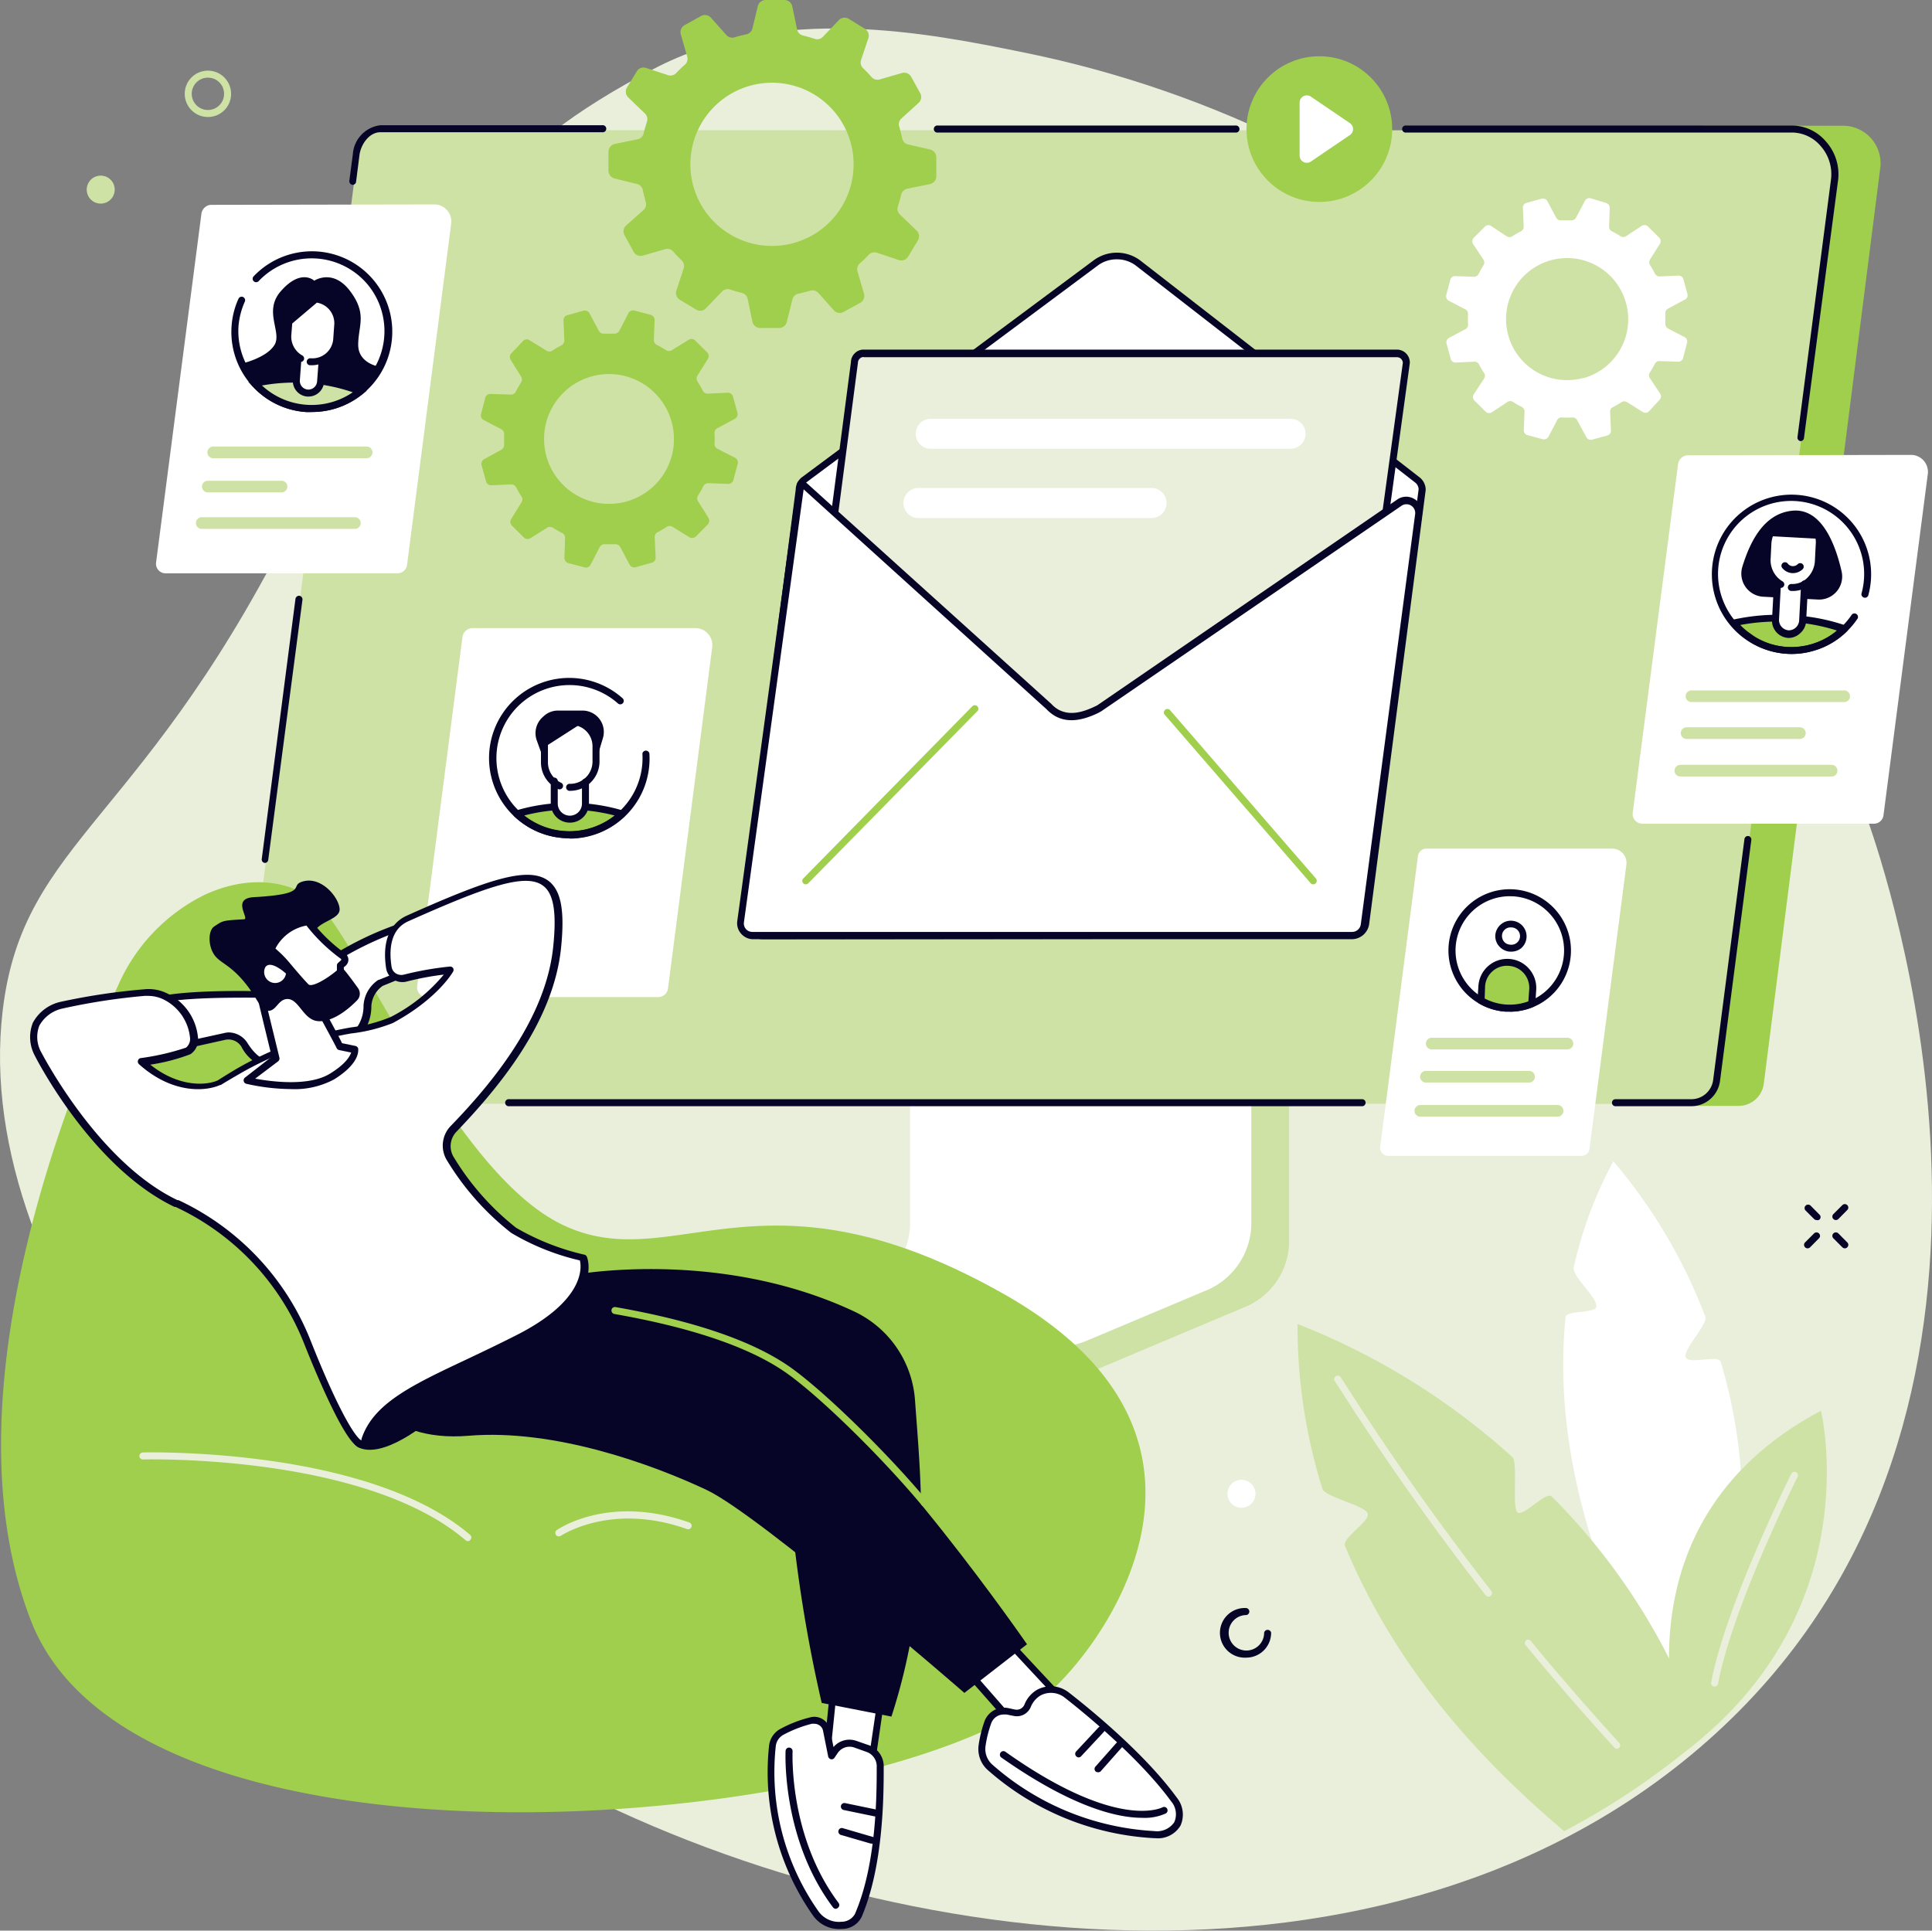 <svg id="Laag_1" data-name="Laag 1" xmlns="http://www.w3.org/2000/svg" viewBox="0 0 185.11 185"><rect x="0" y="0" width="185.11" height="185" fill="#808080" stroke="none"/><defs><style>.cls-1{fill:#eaefdc}.cls-2{fill:#cfe2a6}.cls-3{fill:#fff}.cls-4{fill:#a0ce4d}.cls-5{fill:#060528}</style></defs><g id="Marketing_automation_system" data-name="Marketing automation system"><path class="cls-1" d="M62.56 6.64C74.67.25 89 3.18 98.2 5.05c36.16 7.37 67.73 33.68 81.27 75.07 3.17 9.68 17.61 58.93-17.39 88-30.94 25.7-80.37 18.9-112.18.59C23.55 153.54-2.85 123.46.25 96.9 2.2 80.2 14.06 79 28.91 48.37c12.85-26.52 18.83-33.9 33.65-41.73z"/><path class="cls-2" d="M123.15 91.16l-32.39.2c-.21 0-.28.19-.28.38v27.56c0 2.63-18.4 9.49-18.58 9.14v2.92a1.06 1.06 0 001.08 1h27.57a9.42 9.42 0 003.64-.76l14.93-6.29a6.84 6.84 0 004.39-6.21V91.54a.36.36 0 00-.36-.38z"/><path class="cls-3" d="M87.2 89.75v27.56a7 7 0 01-4.5 6.37L72.63 128a.6.6 0 00.3 1.16h27.67a9.37 9.37 0 003.6-.72l11.16-4.7a7 7 0 004.53-6.38V89.75a.22.22 0 00-.23-.2H87.43a.22.22 0 00-.23.2z"/><path class="cls-4" d="M26.87 105.68l133.17.07 2.31.22h4.3a2.44 2.44 0 002.35-2.17l11.14-87.6a3.6 3.6 0 00-3.41-4.15H163.1l-2.78 1.34-49.52.31-1.8-.21-70.26-.29z"/><path class="cls-2" d="M171.8 12.49a4.32 4.32 0 014 4.81l-11.21 86.35a2.44 2.44 0 01-2.41 2.12H25.19a2.44 2.44 0 01-2.37-2.77l11.44-88.1a2.63 2.63 0 012.31-2.43z"/><path class="cls-5" d="M130.56 106H48.8a.34.34 0 110-.67h81.76a.34.34 0 010 .67zm30.5 0h-6.33a.34.34 0 010-.67h7.32a2.11 2.11 0 002.09-1.83l3-23.1a.34.34 0 01.37-.29.35.35 0 01.29.38l-3 23.09a2.78 2.78 0 01-2.7 2.42zm11.45-63.73a.34.34 0 01-.29-.37l3.22-24.77a4.07 4.07 0 00-1-3.14 3.64 3.64 0 00-2.7-1.29h-37a.34.34 0 110-.67h37a4.3 4.3 0 013.2 1.52 4.71 4.71 0 011.18 3.66L172.84 42a.33.33 0 01-.33.27zM118.36 12.7H89.87a.34.34 0 110-.67h28.49a.34.34 0 110 .67zm-84.55 5.01h-.05a.35.35 0 01-.29-.38l.34-2.58A3 3 0 0136.45 12h21.24a.34.34 0 110 .67H36.45c-1.05 0-1.84 1.11-2 2.13l-.33 2.59a.33.33 0 01-.31.32zm-8.44 64.98a.33.33 0 01-.29-.38l3.23-24.93a.35.35 0 01.38-.29.35.35 0 01.29.38L25.7 82.4a.33.33 0 01-.33.29z"/><path class="cls-3" d="M41.7 19.59a1.63 1.63 0 011.53 1.82L39 54.13a.93.93 0 01-.91.81H15.86a.92.92 0 01-.91-1l4.34-33.39a1 1 0 01.87-.92z"/><path class="cls-2" d="M35.13 43.91h-14.7a.56.56 0 010-1.12h14.7a.56.56 0 110 1.12zm-8.23 3.27h-7.06a.56.56 0 010-1.11h7.06a.56.56 0 110 1.11zm7.1 3.5H19.33a.56.56 0 010-1.12H34a.56.56 0 010 1.12z"/><path class="cls-3" d="M22.52 31.22a7.36 7.36 0 116.79 7.9 7.35 7.35 0 01-6.79-7.9z"/><path class="cls-5" d="M29.87 39.48a5.49 5.49 0 01-.58 0 7.69 7.69 0 01-7.1-8.25 7.5 7.5 0 01.66-2.6.33.33 0 01.44-.17.34.34 0 01.17.44 7.2 7.2 0 00-.61 2.38 7 7 0 1012.34-4.06 7 7 0 00-10.41-.28.33.33 0 11-.48-.46 7.7 7.7 0 115.57 13z"/><path class="cls-2" d="M24.42 36.74a7.38 7.38 0 004.89 2.38 7.3 7.3 0 005.19-1.63 17.21 17.21 0 00-5-1.11 17 17 0 00-5.1.36z"/><path class="cls-3" d="M29.47 37.62a1.16 1.16 0 01-1.08-1.24l.45-5.92 2.32.18-.45 5.91a1.16 1.16 0 01-1.24 1.07z"/><path class="cls-5" d="M34.32 33.05c0-1.85.89-2.94-.77-5.15s-3.44-1-3.44-1-1.26-1.22-3.2 1c-1.71 1.94.15 3.94-.62 5.17s-3.09 1.76-3.09 1.76a6.87 6.87 0 001.47 2.22l9.59.72s2.14-2 2.19-2.62c0 .02-2.12-.26-2.13-2.1z"/><path class="cls-2" d="M24.42 36.74a7.38 7.38 0 004.89 2.38 7.3 7.3 0 005.19-1.63 17.21 17.21 0 00-5-1.11 17 17 0 00-5.08.36z"/><path class="cls-5" d="M29.87 39.48a5.49 5.49 0 01-.58 0A7.62 7.62 0 0124.18 37l-.39-.42.56-.13a18.12 18.12 0 0110.27.77l.53.21-.44.36a7.67 7.67 0 01-4.84 1.69zm-4.77-2.54a7 7 0 008.7.65 17.38 17.38 0 00-8.7-.65z"/><path class="cls-3" d="M30.25 28.64h-.08l-2.53 2.2-.1 1.3a2.37 2.37 0 001 2.12l-.16 2.13a1.16 1.16 0 002.32.17l.16-2.09a2.37 2.37 0 001.39-2l.1-1.39a2.28 2.28 0 00-2.1-2.44z"/><path class="cls-5" d="M29.55 38h-.11a1.5 1.5 0 01-1.38-1.61l.16-2.06a.33.33 0 11.66.05l-.15 2.06a.83.83 0 00.76.89.84.84 0 00.89-.76l.15-2a.34.34 0 01.36-.31.34.34 0 01.31.36l-.15 2a1.5 1.5 0 01-1.5 1.38z"/><path class="cls-5" d="M29.9 35h-.2a.33.33 0 01-.31-.36.34.34 0 01.36-.31 2 2 0 002.18-1.87l.1-1.4A2 2 0 0030.36 29L28 31l-.09 1.12a2.07 2.07 0 001.05 1.94.33.33 0 01.14.45.34.34 0 01-.46.13 2.68 2.68 0 01-1.39-2.57l.09-1.26a.35.35 0 01.12-.23l2.54-2.2a.3.3 0 01.24-.08h.11a2.63 2.63 0 012.31 2.8l-.11 1.4A2.7 2.7 0 0129.9 35z"/><path class="cls-3" d="M66.71 60.19A1.63 1.63 0 0168.24 62L64 94.73a.93.93 0 01-.91.81H40.88a.91.91 0 01-.91-1l4.33-33.43a1 1 0 01.88-.92z"/><path class="cls-3" d="M47.36 72.68a7.3 7.3 0 117.3 7.32 7.31 7.31 0 01-7.3-7.31z"/><path class="cls-4" d="M49.52 78a7.31 7.31 0 0010.07 0 17.73 17.73 0 00-10.07 0z"/><path class="cls-5" d="M54.56 80.33a7.64 7.64 0 01-5.27-2.09.32.32 0 01-.1-.32.34.34 0 01.23-.25 18 18 0 0110.27 0 .34.34 0 01.23.25.32.32 0 01-.1.32 7.63 7.63 0 01-5.26 2.09zm-4.36-2.18a7 7 0 008.71 0 17.21 17.21 0 00-8.71 0zm6.71-9.74a2.08 2.08 0 00-1.11-.32h-2.32a2 2 0 00-1.39.54l-.13.12a2.06 2.06 0 00-.53 2.2l.76 2.11h4.88l.69-2.31a2.05 2.05 0 00-.85-2.34z"/><path class="cls-3" d="M55.7 69.33l-3.54 2.27V73a2.47 2.47 0 00.94 1.94V77a1.5 1.5 0 003 0v-2a2.47 2.47 0 001-2v-1.49a2.4 2.4 0 00-1.4-2.18z"/><path class="cls-5" d="M54.64 75.78a.34.34 0 110-.67A2.14 2.14 0 0056.77 73v-1.49a2.05 2.05 0 00-2.05-2.05H52.5V73a2.15 2.15 0 001.25 2 .33.33 0 01.17.44.34.34 0 01-.45.17A2.82 2.82 0 0151.83 73v-3.88a.33.33 0 01.33-.33h2.56a2.72 2.72 0 012.72 2.72V73a2.81 2.81 0 01-2.8 2.78z"/><path class="cls-5" d="M54.55 80.32a7.68 7.68 0 115.1-13.41.33.33 0 11-.44.5 7 7 0 102.34 4.8.34.34 0 01.67 0 7.66 7.66 0 01-7.67 8.15z"/><path class="cls-5" d="M54.6 78.83A1.83 1.83 0 0152.77 77v-2.09a.34.34 0 11.67 0V77a1.16 1.16 0 102.32 0v-2a.34.34 0 11.67 0v2a1.83 1.83 0 01-1.83 1.83z"/><path class="cls-3" d="M154.55 81.32a1.37 1.37 0 011.28 1.52l-3.54 27.25a.77.77 0 01-.76.67H133a.77.77 0 01-.76-.87l3.61-27.81a.82.82 0 01.73-.76z"/><circle class="cls-3" cx="144.65" cy="91.07" r="5.53" transform="rotate(-61.81 144.636 91.073)"/><path class="cls-5" d="M144.65 96.94h-.38a5.88 5.88 0 01-5.48-6.23 5.87 5.87 0 115.86 6.24zm0-11.06a5.2 5.2 0 00-5.18 4.86 5.2 5.2 0 105.53-4.85zm-5.51 4.84z"/><path class="cls-3" d="M143.58 89.62a1.16 1.16 0 111.08 1.24 1.16 1.16 0 01-1.08-1.24z"/><path class="cls-5" d="M144.74 91.19h-.1a1.53 1.53 0 01-1-.51 1.47 1.47 0 01-.37-1.08 1.51 1.51 0 01.51-1 1.45 1.45 0 011.08-.37 1.5 1.5 0 01.9 2.62 1.52 1.52 0 01-1.02.34zm-.83-1.55a.87.87 0 00.2.6.8.8 0 00.57.28.83.83 0 10.11-1.65.79.79 0 00-.6.2.8.8 0 00-.28.57z"/><path class="cls-4" d="M144.58 92.21a2.44 2.44 0 00-2.58 2.28l-.09 1.38a5.52 5.52 0 004.86.31l.09-1.38a2.44 2.44 0 00-2.28-2.59z"/><path class="cls-5" d="M144.66 96.94h-.39a5.83 5.83 0 01-2.54-.77.33.33 0 01-.17-.31l.09-1.38a2.77 2.77 0 012.95-2.59 2.74 2.74 0 011.9.94 2.78 2.78 0 01.69 2l-.09 1.38a.33.33 0 01-.21.28 5.7 5.7 0 01-2.23.45zm-2.41-1.26a5.17 5.17 0 004.19.27l.08-1.17a2.1 2.1 0 00-2-2.23 2.07 2.07 0 00-1.52.52 2.1 2.1 0 00-.71 1.44zm4.51.5z"/><path class="cls-2" d="M150.18 100.56h-13a.56.56 0 010-1.12h13a.56.56 0 010 1.12zm-3.75 3.17h-9.73a.56.56 0 110-1.11h9.73a.56.56 0 110 1.11zm2.73 3.27h-13a.56.56 0 110-1.11h13a.56.56 0 110 1.11z"/><path class="cls-3" d="M183.18 43.59a1.63 1.63 0 011.53 1.82l-4.25 32.72a.92.92 0 01-.91.8h-22.2a.93.93 0 01-.92-1l4.34-33.38a1 1 0 01.87-.92z"/><path class="cls-2" d="M176.62 67.27h-14.48a.56.56 0 110-1.11h14.48a.56.56 0 110 1.11zm-4.17 3.54H161.6a.56.56 0 010-1.12h10.85a.56.56 0 010 1.12zm3.04 3.6H161a.56.56 0 110-1.12h14.49a.56.56 0 010 1.12z"/><path class="cls-3" d="M168.35 48.59a7.34 7.34 0 00-1.25 12.19l.09.07.61.44a7.33 7.33 0 005.86.9c3.92-1 6.32-5.51 5.18-9a6.89 6.89 0 00-4-4.79 7.82 7.82 0 00-6.49.19z"/><path class="cls-4" d="M171.39 59.25a19.32 19.32 0 00-5.29.43 7.27 7.27 0 001 1l.1.07.6.44a7.1 7.1 0 008.89-.91 18.75 18.75 0 00-5.3-1.03z"/><path class="cls-5" d="M171.68 62.67a7.5 7.5 0 01-4.06-1.2L167 61l-.11-.08a7.93 7.93 0 01-1-1 .36.36 0 01-.06-.33.35.35 0 01.25-.22 19.89 19.89 0 015.38-.43 18.81 18.81 0 015.39 1 .3.3 0 01.21.24.33.33 0 01-.09.31 7.35 7.35 0 01-3.26 1.89 7.48 7.48 0 01-2.03.29zm-4.94-2.78a5.88 5.88 0 00.58.53l.07.06.61.44a6.71 6.71 0 005.48.84 6.64 6.64 0 002.52-1.34 18.15 18.15 0 00-4.67-.83 19.13 19.13 0 00-4.59.3zm9.71-5.13c-.6-2.64-1.93-6.11-4.74-5.82s-4.09 3.15-4.78 5.4a2.22 2.22 0 002 2.84l5.24.27a2.21 2.21 0 002.28-2.69z"/><path class="cls-3" d="M174.28 51.63l-4.76-.26a3.1 3.1 0 00-.13.75l-.07 1.39a2.72 2.72 0 001 2.28l-.19 3.64a1.31 1.31 0 102.62.13l.18-3.58a2.71 2.71 0 001.31-2.22l.08-1.57a2.51 2.51 0 00-.04-.56z"/><path class="cls-5" d="M171.43 61.13h-.09a1.66 1.66 0 01-1.56-1.73l.19-3.53a.34.34 0 01.67 0l-.19 3.53a1 1 0 00.93 1 1 1 0 001-.92l.19-3.54a.33.33 0 01.35-.32.34.34 0 01.32.35l-.19 3.54a1.62 1.62 0 01-.54 1.14 1.64 1.64 0 01-1.08.48zm.36-6.21h-.06a1.32 1.32 0 01-.93-.45.34.34 0 11.51-.44.63.63 0 00.45.22.69.69 0 00.49-.19.33.33 0 01.47 0 .34.34 0 010 .48 1.36 1.36 0 01-.93.38z"/><path class="cls-5" d="M171.75 56.63h-.14a.34.34 0 01-.31-.36.33.33 0 01.35-.31 2 2 0 001.52-.6 2.43 2.43 0 00.72-1.62l.08-1.57a2.15 2.15 0 00-1.92-2.35 2 2 0 00-1.58.62 2.52 2.52 0 00-.75 1.68l-.07 1.4a2.36 2.36 0 001.14 2.19.33.33 0 11-.33.58 3 3 0 01-1.46-2.81l.07-1.39A3.21 3.21 0 01170 50a2.72 2.72 0 012.09-.81 2.81 2.81 0 012.55 3.05l-.08 1.57a3.1 3.1 0 01-.92 2.07 2.69 2.69 0 01-1.89.75z"/><path class="cls-5" d="M171.68 62.66a7.63 7.63 0 117.32-5.59.34.34 0 01-.65-.18 7 7 0 10-.92 2 .34.34 0 01.56.37 7.64 7.64 0 01-4.28 3.11 7.39 7.39 0 01-2.03.29z"/><path class="cls-4" d="M70.65 39.54L70.23 38a.51.51 0 00-.51-.37l-1.9.09a.51.51 0 01-.48-.28 9.85 9.85 0 00-.52-.89.54.54 0 010-.55l1-1.61a.5.5 0 00-.07-.63l-1.14-1.13a.51.51 0 00-.63-.07l-1.61 1a.52.52 0 01-.55 0 7.08 7.08 0 00-.89-.51.51.51 0 01-.28-.47l.07-1.91a.51.51 0 00-.38-.5l-1.55-.41a.51.51 0 00-.58.25l-.87 1.69a.51.51 0 01-.48.27h-1a.51.51 0 01-.48-.26l-.9-1.69a.51.51 0 00-.57-.25l-1.55.43a.49.49 0 00-.37.51l.08 1.9a.51.51 0 01-.28.48c-.3.16-.6.33-.88.51a.5.5 0 01-.55 0l-1.62-1a.49.49 0 00-.62.07L49 33.85a.5.5 0 00-.07.63l1 1.61a.52.52 0 010 .55c-.18.28-.35.58-.51.89a.5.5 0 01-.47.28L47 37.75a.5.5 0 00-.51.37l-.4 1.56a.49.49 0 00.25.57l1.69.88a.5.5 0 01.27.48v1a.53.53 0 01-.27.49l-1.64.9a.52.52 0 00-.25.58l.43 1.55a.5.5 0 00.51.37l1.9-.08a.5.5 0 01.47.28 9.68 9.68 0 00.52.88.5.5 0 010 .55l-1 1.62a.5.5 0 00.08.62l1.14 1.13a.5.5 0 00.63.07l1.6-1a.52.52 0 01.55 0c.29.18.59.35.89.51a.5.5 0 01.28.47l-.06 1.9a.51.51 0 00.38.51l1.55.41a.51.51 0 00.58-.26l.87-1.69a.5.5 0 01.48-.27h1a.53.53 0 01.49.27l.89 1.68a.51.51 0 00.58.25l1.55-.43a.49.49 0 00.37-.5l-.09-1.91A.51.51 0 0163 51a8.64 8.64 0 00.89-.52.5.5 0 01.55 0l1.61 1a.52.52 0 00.63-.08l1.13-1.14a.53.53 0 00.07-.63l-1-1.6a.52.52 0 010-.55 8.85 8.85 0 00.51-.89.52.52 0 01.47-.29l1.91.07a.5.5 0 00.5-.38l.41-1.55a.51.51 0 00-.26-.58L68.73 43a.53.53 0 01-.27-.48 8.85 8.85 0 000-1 .48.48 0 01.26-.48l1.68-.9a.51.51 0 00.25-.6zM60 48.06a6.22 6.22 0 114.35-7.63A6.2 6.2 0 0160 48.06z"/><path class="cls-3" d="M161.69 28.22l-.4-1.46a.47.47 0 00-.48-.35l-1.79.08a.49.49 0 01-.45-.26 8.68 8.68 0 00-.48-.84.49.49 0 010-.52l.95-1.51a.48.48 0 00-.07-.59l-1.08-1.07a.48.48 0 00-.59-.06l-1.51 1a.47.47 0 01-.51 0q-.42-.26-.84-.48a.46.46 0 01-.27-.44l.06-1.79a.48.48 0 00-.35-.48l-1.47-.45a.48.48 0 00-.55.24l-.86 1.62a.47.47 0 01-.45.25h-1a.48.48 0 01-.45-.25l-.84-1.58a.49.49 0 00-.55-.24l-1.45.4a.47.47 0 00-.35.48l.08 1.79a.49.49 0 01-.26.45 8.77 8.77 0 00-.84.49.49.49 0 01-.52 0l-1.51-1a.47.47 0 00-.59.07l-1.07 1.07a.48.48 0 00-.06.59l1 1.51a.49.49 0 010 .52 8.6 8.6 0 00-.47.84.5.5 0 01-.45.27l-1.79-.06a.46.46 0 00-.47.35l-.39 1.46a.5.5 0 00.24.55l1.59.82a.49.49 0 01.26.45 7.85 7.85 0 000 1 .47.47 0 01-.25.45l-1.58.84a.49.49 0 00-.23.55l.4 1.46a.47.47 0 00.48.35l1.79-.08a.46.46 0 01.44.26 7.54 7.54 0 00.49.83.49.49 0 010 .52l-1 1.52a.47.47 0 00.07.59l1.07 1.06a.47.47 0 00.59.07l1.51-1a.49.49 0 01.52 0 7 7 0 00.84.48.5.5 0 01.27.45l-.07 1.79a.47.47 0 00.36.47l1.46.39a.48.48 0 00.54-.24l.83-1.59a.47.47 0 01.45-.26 7.69 7.69 0 001 0 .5.5 0 01.46.25l.9 1.65a.47.47 0 00.54.23l1.46-.4a.48.48 0 00.35-.48l-.08-1.79a.45.45 0 01.26-.44c.29-.15.57-.32.84-.49a.47.47 0 01.51 0l1.52.95a.47.47 0 00.59-.07l1.01-1.09a.48.48 0 00.07-.59l-1-1.51a.49.49 0 010-.52 7.74 7.74 0 00.48-.83.48.48 0 01.44-.27l1.8.06a.47.47 0 00.47-.35l.38-1.47a.47.47 0 00-.24-.54l-1.58-.82a.49.49 0 01-.26-.45v-1a.47.47 0 01.25-.45l1.58-.85a.47.47 0 00.3-.51zm-10 8a5.85 5.85 0 114.1-7.19 5.85 5.85 0 01-4.09 7.21z"/><path class="cls-4" d="M88.17 8.93l-.88-1.59a.76.76 0 00-.88-.34l-2.12.61a.76.76 0 01-.78-.22c-.26-.3-.53-.58-.81-.85a.75.75 0 01-.2-.79l.7-2.09a.77.77 0 00-.33-.9l-1.55-.96a.77.77 0 00-.95.13l-1.53 1.6a.75.75 0 01-.79.19c-.37-.12-.74-.23-1.12-.32a.74.74 0 01-.56-.59L75.92.65a.77.77 0 00-.74-.65h-1.81a.77.77 0 00-.76.58l-.52 2.15a.77.77 0 01-.58.56c-.38.08-.76.17-1.14.29a.76.76 0 01-.78-.23L68.12 1.7a.77.77 0 00-.94-.17l-1.59.88a.77.77 0 00-.36.88l.61 2.13a.74.74 0 01-.22.78 10.77 10.77 0 00-.84.81.76.76 0 01-.78.19l-2.1-.69a.75.75 0 00-.89.33l-.94 1.55a.77.77 0 00.13.95l1.59 1.53a.78.78 0 01.2.79c-.12.37-.23.75-.32 1.12a.76.76 0 01-.59.57l-2.16.44a.77.77 0 00-.62.74v1.81a.77.77 0 00.58.76l2.15.53a.75.75 0 01.56.58c.08.38.17.76.28 1.14a.74.74 0 01-.22.78L60 21.6a.75.75 0 00-.16.94l.87 1.59a.78.78 0 00.89.36l2.12-.61a.74.74 0 01.78.22c.26.3.53.58.81.85a.74.74 0 01.19.78l-.69 2.1a.77.77 0 00.33.9l1.55.93a.76.76 0 00.95-.12l1.53-1.6a.77.77 0 01.79-.2 11 11 0 001.12.33.75.75 0 01.56.58l.45 2.17a.76.76 0 00.73.61h1.82a.77.77 0 00.75-.59l.53-2.14a.75.75 0 01.58-.56c.38-.08.76-.18 1.14-.29a.77.77 0 01.78.23l1.47 1.65a.75.75 0 00.94.16l1.59-.87a.78.78 0 00.36-.89l-.62-2.12a.76.76 0 01.23-.78c.29-.26.58-.53.84-.81a.75.75 0 01.79-.2l2.1.7a.77.77 0 00.89-.33l.94-1.56a.76.76 0 00-.13-.94l-1.6-1.54a.74.74 0 01-.19-.78c.12-.37.23-.75.32-1.13a.77.77 0 01.59-.56l2.16-.44a.77.77 0 00.61-.74v-1.82a.77.77 0 00-.58-.75L87 13.84a.75.75 0 01-.56-.58c-.08-.38-.17-.76-.29-1.14a.76.76 0 01.23-.78L88 9.87a.76.76 0 00.17-.94zm-10.4 13.65A7.82 7.82 0 1180.83 12a7.82 7.82 0 01-3.06 10.58z"/><circle class="cls-4" cx="126.41" cy="12.37" r="6.98"/><path class="cls-3" d="M129.34 11.8l-3.74-2.54a.69.69 0 00-1.08.58v5.06a.69.69 0 001.08.58l3.74-2.54a.69.69 0 000-1.14zM76.57 46.92a1.19 1.19 0 01.48-1L105 25.19a3.38 3.38 0 014 0L135.79 46a1.21 1.21 0 01.48 1l-5.41 41.53a1.37 1.37 0 01-1.35 1.19H73.1a1.84 1.84 0 01-1.82-2.08z"/><path class="cls-5" d="M129.51 90H73.1a2.17 2.17 0 01-1.63-.74 2.14 2.14 0 01-.53-1.71l5.3-40.63a1.5 1.5 0 01.61-1.2l27.93-20.77a3.74 3.74 0 014.46 0L136 45.73a1.52 1.52 0 01.6 1.22l-5.41 41.54a1.69 1.69 0 01-1.68 1.51zM107 24.85a3 3 0 00-1.84.61L77.25 46.23a.88.88 0 00-.34.69l-5.3 40.68a1.5 1.5 0 001.49 1.7h56.41a1 1 0 001-.89l5.41-41.51a.84.84 0 00-.34-.67l-26.75-20.78a3 3 0 00-1.83-.6z"/><path class="cls-1" d="M128.31 81.71h-52.6l6.16-47a.89.89 0 01.89-.9h51.09a.89.89 0 01.9.89z"/><path class="cls-5" d="M75.71 82.08a.33.33 0 01-.25-.12.35.35 0 01-.08-.26l6.15-47a1.2 1.2 0 01.36-.84 1.19 1.19 0 01.87-.36h51.09a1.24 1.24 0 011.23 1.23v.05l-6.44 46.91a.33.33 0 01-.33.29h-52.6zm52.6-.37zm-45.55-47.5a.51.51 0 00-.39.16.56.56 0 00-.17.4l-6.1 46.6h51.92l6.39-46.6a.56.56 0 00-.56-.54H82.76z"/><path class="cls-3" d="M123.65 43H89.17a1.43 1.43 0 01-1.43-1.44 1.43 1.43 0 011.43-1.43h34.48a1.44 1.44 0 011.44 1.43 1.44 1.44 0 01-1.44 1.44zm-13.31 6.64H88a1.44 1.44 0 01-1.44-1.44A1.44 1.44 0 0188 46.76h22.34a1.44 1.44 0 011.43 1.44 1.44 1.44 0 01-1.43 1.44z"/><path class="cls-3" d="M135.92 49.26a1.17 1.17 0 00-1.82-1.12l-28.75 19.72-.26.15a4.12 4.12 0 01-3.79.33 3.05 3.05 0 01-.8-.63L76.89 46.39a.13.13 0 00-.22 0l-5.73 41.92a1.18 1.18 0 001.16 1.33h57.45a1.17 1.17 0 001.16-1z"/><path class="cls-5" d="M72.1 90a1.53 1.53 0 01-1.1-.54 1.49 1.49 0 01-.36-1.2l5.73-41.87v-.07a.48.48 0 01.35-.3.47.47 0 01.42.13l23.6 21.31a2.73 2.73 0 00.71.56c.93.48 2 .38 3.49-.34a1.67 1.67 0 00.23-.12l28.74-19.72a1.5 1.5 0 011.64 0 1.48 1.48 0 01.7 1.47L131 88.63a1.53 1.53 0 01-1.49 1.31L72.1 90zM77 46.89l-5.72 41.47a.81.81 0 00.82.94h57.45a.84.84 0 00.83-.72l5.21-39.32a.84.84 0 00-1.3-.8l-28.75 19.68-.3.17c-1.67.81-3 .92-4.1.33a3.71 3.71 0 01-.88-.69z"/><path class="cls-4" d="M125.82 84.74a.33.33 0 01-.25-.12l-14-16.16a.34.34 0 01.51-.44l14 16.16a.34.34 0 01-.26.56zm-48.62 0a.3.3 0 01-.23-.1.32.32 0 010-.47l16.15-16.45a.34.34 0 11.48.47L77.44 84.64a.37.37 0 01-.24.1zm-57.58 1a17.47 17.47 0 00-8.32 8.73C6.61 104.56-5.38 134 3 155.39c10.29 26.18 79.7 20.1 96.92 7.28 4.38-3.25 21.69-24.27-3.72-38.66-23.3-13.19-31.6-1.55-42.27-6.63S34.1 89.3 30.07 86.24c-2.6-1.97-6.44-2.35-10.45-.5z"/><path class="cls-1" d="M44.84 147.68a.35.35 0 01-.22-.08c-9.7-8.31-30.71-7.75-30.92-7.75a.32.32 0 01-.34-.32.34.34 0 01.32-.35c.22 0 21.48-.56 31.38 7.91a.33.33 0 010 .47.32.32 0 01-.22.12zm8.71-.46a.33.33 0 01-.19-.61c.2-.14 5.06-3.43 12.68-.72a.33.33 0 01.21.43.34.34 0 01-.43.2c-7.28-2.58-12 .61-12.08.64a.33.33 0 01-.19.06z"/><path class="cls-3" d="M95.74 156.32c.07.2 7.87 8.48 7.87 8.48l-5 2.13-6.29-7.19z"/><path class="cls-5" d="M98.65 167.27a.33.33 0 01-.25-.12L92.1 160a.34.34 0 010-.46l3.39-3.42a.35.35 0 01.31-.09.36.36 0 01.22.16c.29.41 4.82 5.24 7.81 8.42a.33.33 0 01.08.3.35.35 0 01-.19.24l-5 2.13a.31.31 0 01-.07-.01zm-5.84-7.52l5.93 6.78 4.29-1.85c-5-5.37-6.73-7.21-7.3-7.87zm3.25-3.54zm0 0z"/><path class="cls-3" d="M98.45 163.47a2.57 2.57 0 011.07-1.26 2.45 2.45 0 012.71.24c1.94 1.52 7.21 5.81 10.25 10 1.07 1.48.54 3.42-1.91 3.36a26 26 0 01-15.68-6.43 2.35 2.35 0 01-.79-2.14 10.84 10.84 0 01.57-2.24 1.61 1.61 0 011.84-1l.69.14a1.1 1.1 0 001.25-.67z"/><path class="cls-5" d="M110.68 176.14h-.12a26.19 26.19 0 01-15.9-6.51 2.69 2.69 0 01-.89-2.44 11.63 11.63 0 01.58-2.31 2 2 0 012.22-1.21l.7.15a.81.81 0 00.88-.47 2.86 2.86 0 011.2-1.42 2.78 2.78 0 013.08.27c2.1 1.63 7.29 5.88 10.32 10.05a2.58 2.58 0 01.36 2.68 2.51 2.51 0 01-2.43 1.21zm-14.51-11.85a1.27 1.27 0 00-1.19.82 11 11 0 00-.55 2.18 2 2 0 00.68 1.83 25.54 25.54 0 0015.47 6.34 2 2 0 001.93-.85 1.9 1.9 0 00-.3-2c-3-4.1-8.12-8.31-10.19-9.93a2.12 2.12 0 00-2.33-.21 2.26 2.26 0 00-.93 1.1 1.44 1.44 0 01-1.62.86l-.7-.14zm2.28-.82z"/><path class="cls-5" d="M109.42 174.19c-2.37 0-6.69-1-13.51-5.8a.34.34 0 01.39-.55c10.76 7.64 15 5.37 15.07 5.35a.33.33 0 11.33.58 4.9 4.9 0 01-2.28.42zm-4.23-4.37a.3.3 0 01-.22-.08.33.33 0 010-.47l2-2.26a.34.34 0 01.51.44l-2 2.26a.31.31 0 01-.29.11zm-1.84-1.42a.34.34 0 01-.25-.56l2.17-2.33a.33.33 0 01.47 0 .32.32 0 010 .47l-2.17 2.33a.31.31 0 01-.22.09z"/><path class="cls-3" d="M84.7 160.97l-1.53 10.31-4.01-2.59 1-9.87 4.54 2.15z"/><path class="cls-5" d="M83.17 171.61a.41.41 0 01-.18-.05L79 169a.32.32 0 01-.15-.32l1-9.87a.33.33 0 01.17-.26.35.35 0 01.3 0l4.54 2.16a.34.34 0 01.14.29l-1.5 10.33a.29.29 0 01-.19.25.32.32 0 01-.14.03zm-3.66-3.1l3.41 2.2 1.41-9.54-3.88-1.85z"/><path class="cls-3" d="M84.34 169.34c0 3.17-.06 9.55-2.09 14.23-.55 1.25-3 1.35-4.08-.22a23.84 23.84 0 01-4.15-16 1.77 1.77 0 01.89-1.33 12.23 12.23 0 012.82-1.09 1.19 1.19 0 011.46.91l.49 2.46.29-.44a1.69 1.69 0 012-.67l1.23.43a1.81 1.81 0 011.14 1.72z"/><path class="cls-5" d="M80.43 184.85a3.06 3.06 0 01-2.55-1.32 23.86 23.86 0 01-4.19-16.28 2.09 2.09 0 011.06-1.57 12 12 0 012.89-1.12 1.53 1.53 0 011.88 1.17l.34 1.68a2 2 0 012.2-.59l1.24.43a2.15 2.15 0 011.37 2.09c0 2.57 0 9.41-2.12 14.36a2.09 2.09 0 01-1.84 1.14zM78 165.18a.86.86 0 00-.22 0 11.81 11.81 0 00-2.73 1.06 1.42 1.42 0 00-.72 1.08 23.18 23.18 0 004.09 15.83 2.4 2.4 0 002.2 1 1.47 1.47 0 001.29-.74C84 178.61 84 171.88 84 169.34a1.46 1.46 0 00-.93-1.45l-1.23-.44a1.37 1.37 0 00-1.59.55l-.29.43a.33.33 0 01-.34.15.36.36 0 01-.27-.27l-.49-2.45a.8.8 0 00-.38-.55.81.81 0 00-.48-.13z"/><path class="cls-5" d="M80.08 182.91a.35.35 0 01-.27-.14c-4.94-6.58-4.55-14.89-4.54-15a.33.33 0 01.35-.31.34.34 0 01.32.35c0 .08-.39 8.16 4.41 14.54a.34.34 0 01-.07.47.37.37 0 01-.2.09zm3.82-8.85h-.07l-3-.62a.35.35 0 01-.26-.4.34.34 0 01.4-.26l3 .62a.34.34 0 01.26.4.33.33 0 01-.33.26zm-.37 2.6h-.1l-2.86-.83a.34.34 0 01-.23-.42.33.33 0 01.41-.23l2.87.84a.33.33 0 01-.09.65zm-28.96-54.44s14-2.76 27.25 3.44a10.19 10.19 0 015.85 8.52c.54 7.56 1.72 18.06-2.26 30.31l-6.68-1.31a138.88 138.88 0 01-3-18.86c-.7-8.74-28.47-15.52-28.47-15.52z"/><path class="cls-5" d="M98.4 157.56l-6 4.66s-19.61-17.05-24.7-19.45-14.53-5.88-22.81-5.19-10.47-4.93-10.47-4.93l11.22-8.54s20.61.73 29.79 7.09 22.97 26.36 22.97 26.36z"/><path class="cls-4" d="M88.56 144.34a.34.34 0 01-.26-.12c-4-4.79-10-10.63-13.09-12.75-3.47-2.4-9-4.27-16.35-5.56a.34.34 0 01-.27-.39.33.33 0 01.39-.27c7.48 1.31 13.06 3.22 16.61 5.67 3.1 2.15 9.16 8 13.23 12.87a.34.34 0 010 .47.32.32 0 01-.26.08z"/><path class="cls-5" d="M41.63 135.74s-4.37 3.9-7 3.07 1.43-5.52 2.71-5.79 4.29 2.72 4.29 2.72z"/><path class="cls-3" d="M16 100.54l5.49-1.23a1.78 1.78 0 011.9.81c.6 1 1.67 2.16 3.21 1.92s1-3.25.45-5.15a2.3 2.3 0 00-2.16-1.62c-2.72-.06-8.19-.06-10.51.72-3.14 1.06 1.62 4.55 1.62 4.55z"/><path class="cls-5" d="M26.21 102.41a3.85 3.85 0 01-3.08-2.11 1.46 1.46 0 00-1.55-.66l-5.49 1.22a.37.37 0 01-.27 0c-.31-.23-3.06-2.29-2.82-3.89.09-.57.53-1 1.29-1.25 2.34-.78 7.66-.8 10.63-.74a2.65 2.65 0 012.47 1.86c.74 2.38.85 4 .31 4.9a1.43 1.43 0 01-1 .68 3.73 3.73 0 01-.49-.01zm-4.32-3.48a2.16 2.16 0 011.81 1c.57.92 1.53 2 2.87 1.77a.79.79 0 00.56-.37c.42-.68.28-2.22-.38-4.35a2 2 0 00-1.85-1.38c-2.35 0-8.07-.07-10.39.71-.51.17-.8.41-.85.72-.13.86 1.38 2.34 2.44 3.14L21.44 99a2.3 2.3 0 01.45-.07z"/><path class="cls-3" d="M40.56 92.53l-4.09 1.64a2.89 2.89 0 00-1.27 2.24 3.91 3.91 0 01-1.61 3.18c-3.93 2.9-4.91-5.31-4.91-5.31A30.66 30.66 0 0139 88.61c6.86-2.37 1.56 3.92 1.56 3.92z"/><path class="cls-5" d="M32 100.55a2 2 0 01-.8-.17c-2.23-1-2.84-5.85-2.86-6.06a.35.35 0 01.1-.29 31 31 0 0110.47-5.74c2.08-.72 3.27-.74 3.74-.05.83 1.21-1.39 4-1.85 4.5a.32.32 0 01-.13.1l-4 1.63a2.52 2.52 0 00-1.09 2 4.28 4.28 0 01-1.75 3.44 3 3 0 01-1.83.64zm-3-6.14c.19 1.42.94 4.71 2.43 5.35a1.9 1.9 0 001.92-.44 3.57 3.57 0 001.48-2.93 3.16 3.16 0 011.43-2.5h.05l4-1.61c1-1.16 2.15-3.06 1.76-3.63-.09-.13-.59-.52-3 .3A31.7 31.7 0 0029 94.41zm11.52-1.88z"/><path class="cls-3" d="M53.41 90.85c.93-8.8-2.53-8.07-14.31-2.82-2 .9-2.05 3.18-1.8 4.73a1.26 1.26 0 001.56 1 31.89 31.89 0 014.38-.76 14.63 14.63 0 01-5.64 4.8 17.16 17.16 0 01-3.91 1 32.91 32.91 0 00-11 4c-.86.5-1.5.88-1.61 1-1.11.49-4.21.93-7.41-2a25 25 0 004.44-1.08c1.19-.66.47-3.93-2.28-5.26a3.64 3.64 0 00-2-.34 60.3 60.3 0 00-7.93 1.2C3.61 97 2.59 98.65 3.62 101c0 0 5.38 10.6 13.25 14.37l.09.05a24.72 24.72 0 0112.46 13.17c2.59 6.54 5 11.23 5.59 9.53 1.35-4.23 7.06-5.88 14.76-9.81s6.13-7.71 6.13-7.71a23 23 0 01-6.65-2.63 25 25 0 01-6-6.8 2.36 2.36 0 01.28-2.92c3.47-3.71 9.12-10.16 9.88-17.4z"/><path class="cls-5" d="M34.67 138.76c-.43 0-1.05-.38-2.42-3-.9-1.74-2-4.2-3.15-7.11a24.28 24.28 0 00-12.28-13h-.1c-7.88-3.77-13.18-14.08-13.4-14.52A3.74 3.74 0 013.15 98a4 4 0 012.65-2 61.55 61.55 0 018-1.2 4 4 0 012.17.37 5.21 5.21 0 013 4.26 1.66 1.66 0 01-.73 1.59 18.29 18.29 0 01-3.84 1c2.74 2.19 5.39 2 6.48 1.5.1-.07.39-.26 1.61-1a33.13 33.13 0 0111.14-4.07 14.57 14.57 0 003.81-1 16.11 16.11 0 005.08-4.06 27.41 27.41 0 00-3.57.67 1.63 1.63 0 01-1.29-.22 1.61 1.61 0 01-.66-1.03c-.4-2.53.31-4.33 2-5.08 7.75-3.47 11.55-4.73 13.5-3.36 1.26.91 1.63 2.86 1.25 6.52-.76 7.15-6.07 13.43-10 17.54a2 2 0 00-.24 2.51 25.21 25.21 0 005.94 6.71 23.32 23.32 0 006.55 2.58.33.33 0 01.23.2c.07.16 1.6 4.1-6.29 8.13-1.73.88-3.4 1.67-4.87 2.36-5.06 2.39-8.72 4.11-9.73 7.25-.15.5-.46.58-.63.59zM14.21 95.43h-.36A60.42 60.42 0 006 96.64a3.34 3.34 0 00-2.23 1.64 3 3 0 00.17 2.53C4 100.9 9.34 111.34 17 115h.1a25 25 0 0112.62 13.36c2.9 7.33 4.46 9.5 4.91 9.66a.61.61 0 000-.11c1.09-3.42 4.86-5.19 10.08-7.65 1.46-.69 3.12-1.48 4.85-2.36 6.42-3.28 6.18-6.4 6-7.12a23 23 0 01-6.58-2.64 25.75 25.75 0 01-6.12-6.89 2.7 2.7 0 01.32-3.35c3.87-4 9.09-10.2 9.82-17.14h.33H53c.35-3.35.05-5.17-1-5.91-1.68-1.22-5.49.13-12.88 3.43-1.77.79-1.85 2.81-1.6 4.37a.9.9 0 00.4.62 1 1 0 00.75.13 30.33 30.33 0 014.42-.78.35.35 0 01.32.14.34.34 0 010 .35c-.06.11-1.55 2.65-5.77 4.92a15.53 15.53 0 01-4 1 32.5 32.5 0 00-10.91 4c-1.29.75-1.53.91-1.57.94h-.07c-1.38.62-4.57.88-7.78-2a.35.35 0 01-.09-.35.32.32 0 01.27-.23 23.44 23.44 0 004.33-1 1.06 1.06 0 00.38-1 4.59 4.59 0 00-2.64-3.67 3.42 3.42 0 00-1.35-.29z"/><path class="cls-3" d="M34 100.56l-1.45-.3c0-.06-3.09-5.74-3.09-5.74l-5.14-1.72 2.09 8.59-2.73 2.13s5.39 1.35 8.15-.38c2.39-1.5 2.17-2.58 2.17-2.58z"/><path class="cls-5" d="M27.84 104.36a19.87 19.87 0 01-4.25-.51.32.32 0 01-.24-.26.33.33 0 01.12-.33l2.57-2c-.29-1.18-1.61-6.59-2-8.38a.34.34 0 01.1-.33.33.33 0 01.33-.07l5.12 1.72a.35.35 0 01.18.16c2.1 3.86 2.79 5.14 3 5.6l1.3.27a.35.35 0 01.25.25c0 .14.23 1.36-2.29 2.94a8 8 0 01-4.19.94zm-3.39-1c1.52.28 5.17.78 7.2-.5 1.52-.94 1.88-1.68 2-2l-1.16-.24a.35.35 0 01-.25-.22c-.12-.27-1.83-3.42-3-5.57l-4.42-1.49c.73 3 1.91 7.84 1.95 8a.35.35 0 01-.12.36z"/><path class="cls-5" d="M29 84.47c-1.38.4.8 1.19-4.68 1.5-2.19.12-.37 2.08-.94 2.12-2.09.12-2 .12-2.86.69-.56.38-.56 1.66-.14 2.46.54 1.07 1.57 1 3.22 3.1 1.15 1.46 1.37 2.52 2.12 2.52s.93-1.07 1.76-1.13c1.07-.07 1.48 1.69 2.67 2.06.76.23 2.22-.06 4.07-1.94a.91.91 0 00.1-1.14c-.32-.45-.72-1-1.14-1.53-2-2.43-3.25-2.71-3.15-3.57.16-1.3 2.49-1.41 2.51-2.45s-1.69-3.24-3.54-2.69z"/><path class="cls-3" d="M26 91l.64.58a8.83 8.83 0 01.85.88c.48.59 1.33 1.6 1.85 2.12.76.78 3.31-1.4 3.31-1.4v-.64l.29-.26a.42.42 0 000-.66 15.58 15.58 0 01-3.38-3.3A4.58 4.58 0 0026 91z"/><path class="cls-5" d="M29.76 95.05a.9.9 0 01-.69-.26c-.53-.54-1.4-1.57-1.87-2.14a8.14 8.14 0 00-.81-.85l-.64-.59a.32.32 0 01-.08-.38 4.84 4.84 0 013.8-2.83.3.3 0 01.3.14 15 15 0 003.3 3.22.75.75 0 01.27.85.87.87 0 01-.22.33l-.18.15v.48a.34.34 0 01-.12.27c-.5.41-2.01 1.61-3.06 1.61zm-3.37-4.16l.45.41a10.77 10.77 0 01.87.92c.47.56 1.33 1.58 1.84 2.1.31.31 1.65-.43 2.73-1.33v-.47a.34.34 0 01.12-.26l.29-.26v-.1a16.36 16.36 0 01-3.33-3.21 4.21 4.21 0 00-2.97 2.2z"/><path class="cls-3" d="M27.4 93.29s-1.53-1.41-2-.57a1.05 1.05 0 102 .57zm134.29 73.47s-13.84-19.37-11.69-40.54c.07-.7 2.84-.34 2.95-1 .14-.91-2.37-2.89-2.16-3.81a39.4 39.4 0 013.79-10.13 50.78 50.78 0 018.81 14.89c.27.7-2.14 3.13-1.88 3.88s3.14-.28 3.36.46c2.84 9.49 3.51 22.1-3.18 36.25z"/><path class="cls-2" d="M148.68 143.4c-.54-.55-2.75 2-3.29 1.52s.06-4.81-.48-5.29a67 67 0 00-20.59-12.76 52.28 52.28 0 002.38 15.79c.24.78 4 1.58 4.33 2.34s-2.49 2.34-2.16 3.15c5 12 13.18 20.71 21 27.32a70.86 70.86 0 0013.25-9 60.79 60.79 0 00-14.44-23.07z"/><path class="cls-1" d="M154.93 167.57a.32.32 0 01-.25-.11c-2.9-3.17-5.75-6.47-8.48-9.79a.33.33 0 010-.47.32.32 0 01.47.05c2.73 3.31 5.58 6.59 8.47 9.76a.34.34 0 010 .47.35.35 0 01-.21.09zM142.62 153a.37.37 0 01-.27-.13c-4.46-5.72-8.73-11.7-12.68-17.78l-1.81-2.79a.34.34 0 01.57-.36l1.8 2.78c3.94 6.07 8.2 12 12.65 17.73a.34.34 0 01-.06.48.37.37 0 01-.2.07z"/><path class="cls-2" d="M161.26 168s-7.58-21.78 13.21-32.82c0 .02 4.74 19.31-13.21 32.82z"/><path class="cls-1" d="M164.28 161.61h-.06a.34.34 0 01-.27-.39c1.45-7.57 7.62-19.86 7.68-20a.34.34 0 01.45-.15.32.32 0 01.15.45c-.06.12-6.19 12.33-7.62 19.8a.34.34 0 01-.33.29z"/><path class="cls-5" d="M174.05 116.91a.33.33 0 01-.24-.1L173 116a.33.33 0 010-.47.34.34 0 01.48 0l.85.86a.32.32 0 010 .47.3.3 0 01-.28.05zm2.71 2.71a.33.33 0 01-.24-.1l-.86-.86a.33.33 0 010-.47.34.34 0 01.48 0l.85.86a.32.32 0 010 .47.3.3 0 01-.23.1zm-3.57 0a.33.33 0 01-.24-.1.33.33 0 010-.47l.86-.86a.33.33 0 01.47 0 .32.32 0 010 .47l-.85.86a.33.33 0 01-.24.1zm2.71-2.71a.33.33 0 01-.24-.1.33.33 0 010-.47l.86-.86a.33.33 0 01.47 0 .32.32 0 010 .47l-.85.86a.33.33 0 01-.24.1zm-56.48 41.93a2.38 2.38 0 110-4.75.34.34 0 010 .67 1.7 1.7 0 101.7 1.7.34.34 0 01.67 0 2.38 2.38 0 01-2.37 2.38z"/><circle class="cls-3" cx="118.95" cy="143.14" r="1.34"/><path class="cls-2" d="M8.31 18.17a1.34 1.34 0 111.34 1.34 1.34 1.34 0 01-1.34-1.34zm11.61-6.96A2.22 2.22 0 1122.14 9a2.21 2.21 0 01-2.22 2.21zm0-3.77A1.55 1.55 0 1021.47 9a1.55 1.55 0 00-1.55-1.56z"/></g></svg>